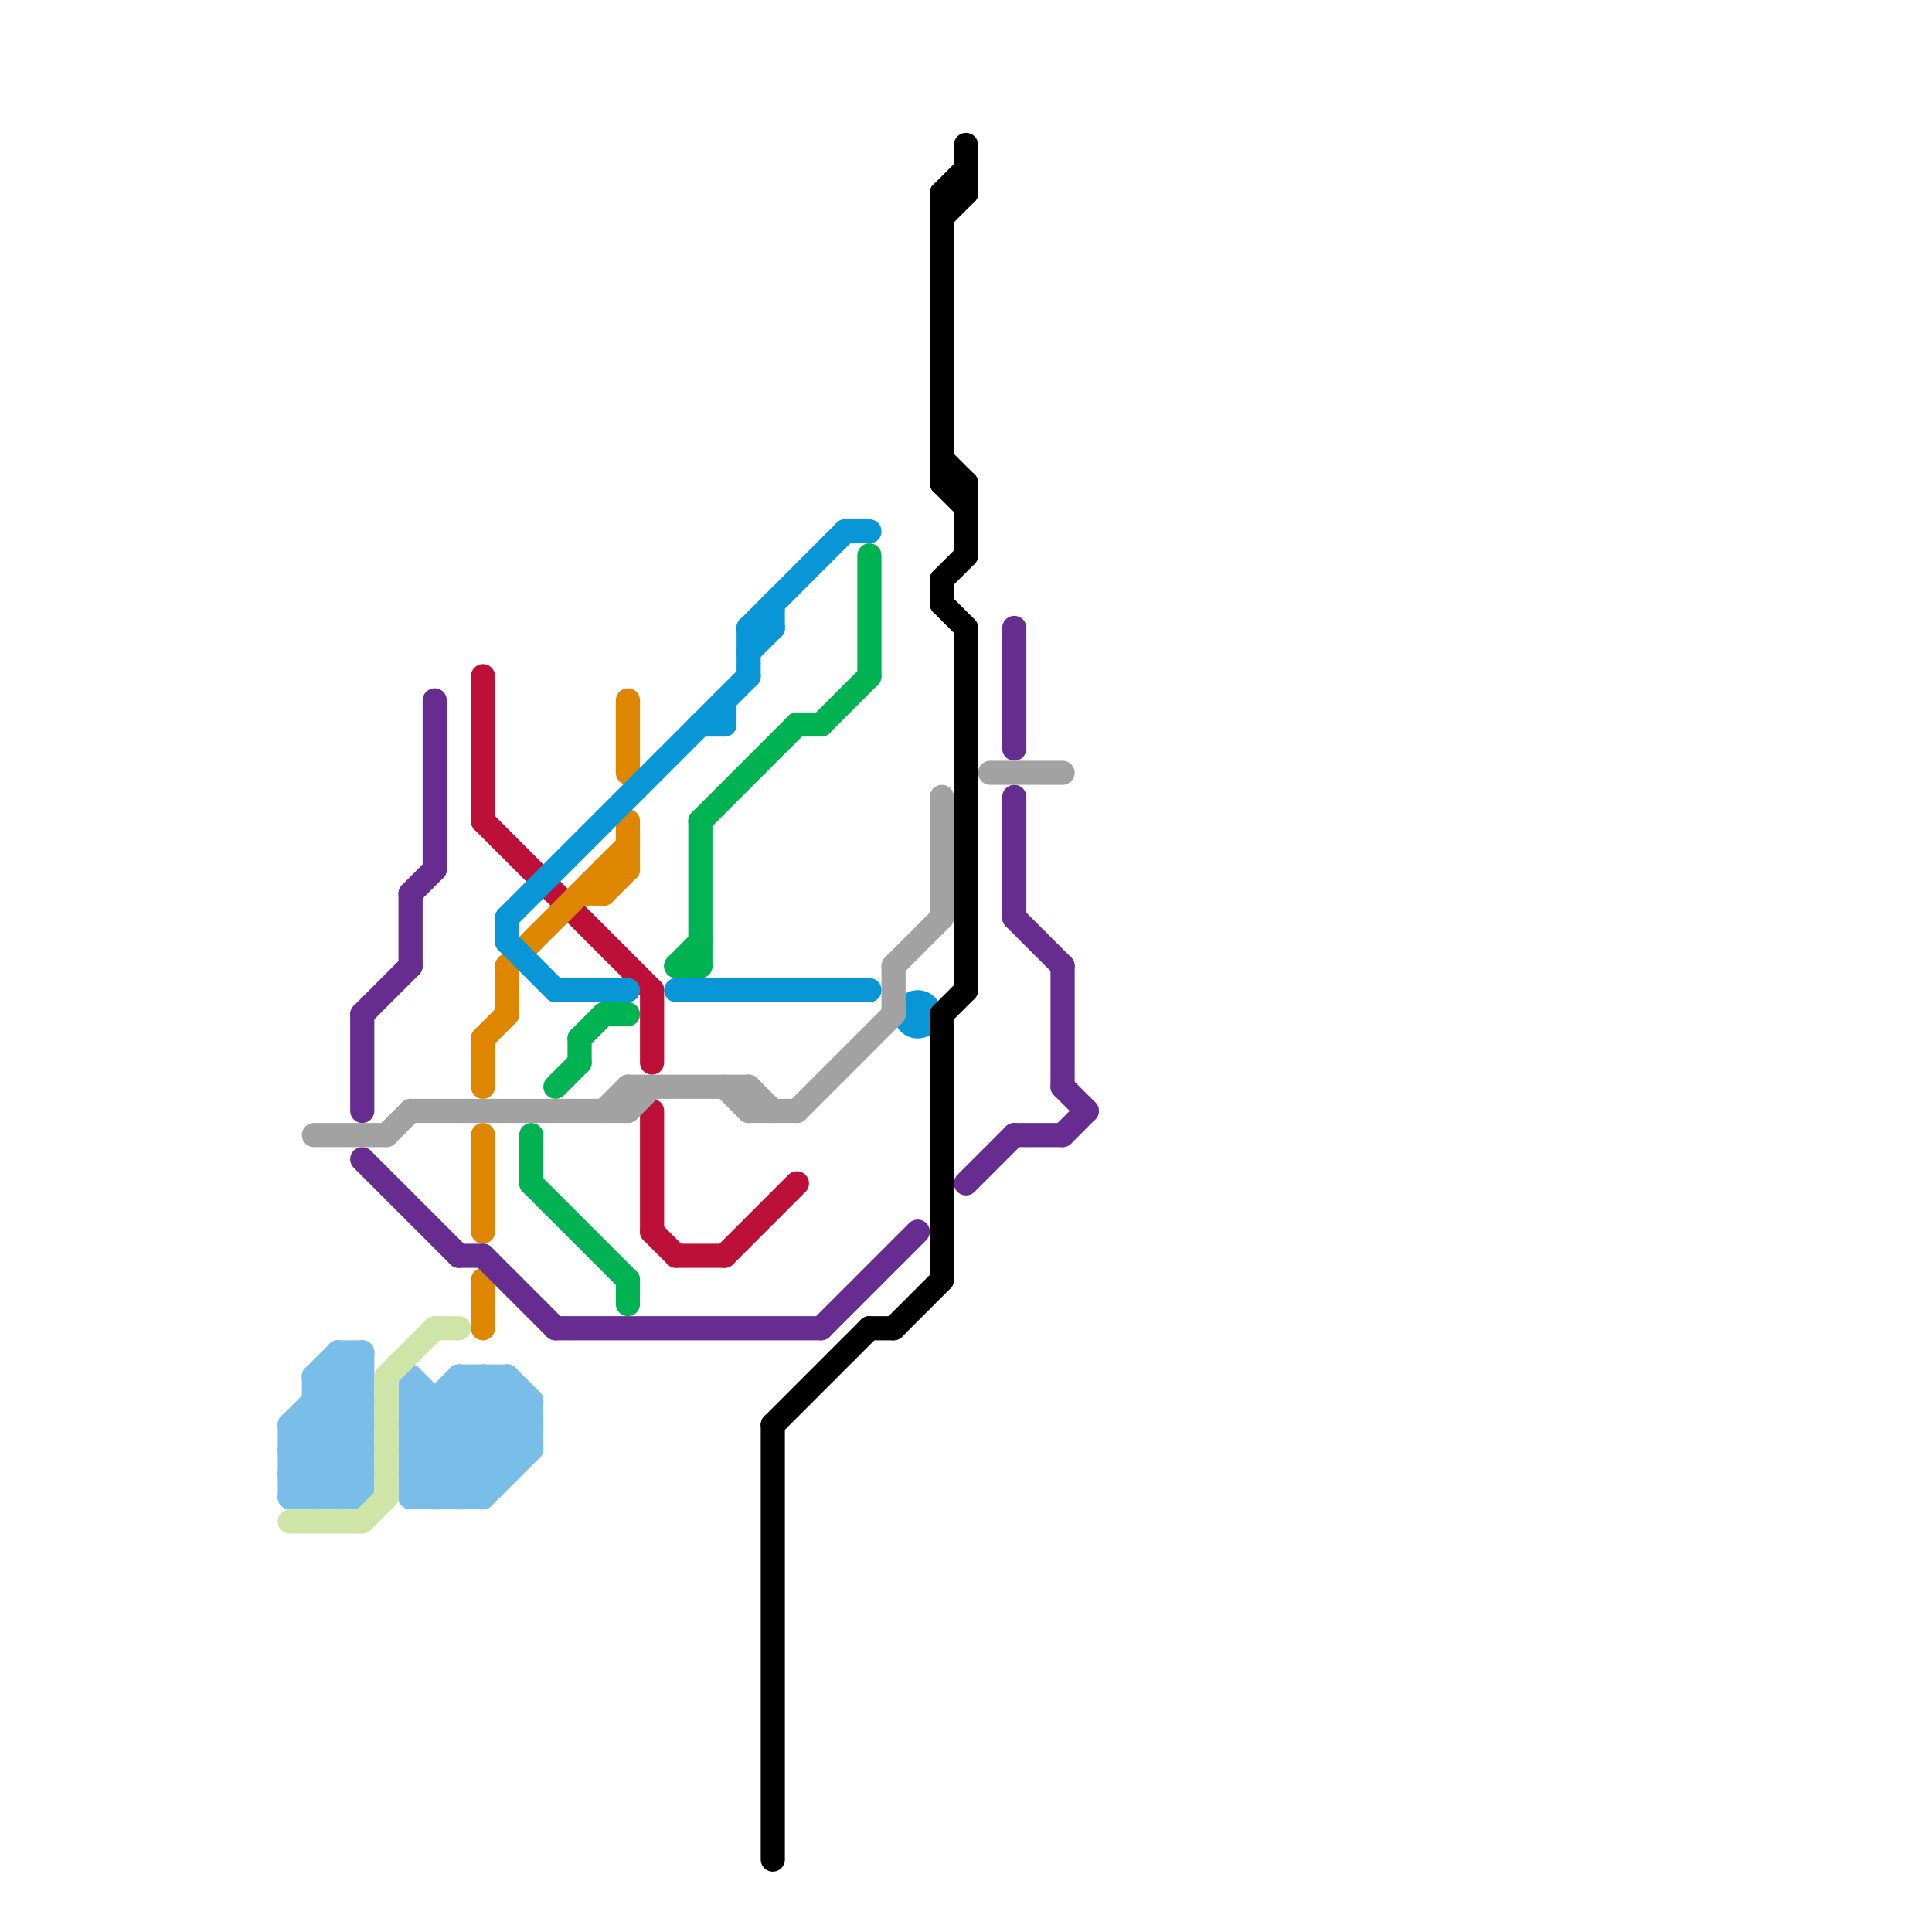 
<svg version="1.1" xmlns="http://www.w3.org/2000/svg" viewBox="0 0 80 80">
<style>line { stroke-width: 1; fill: none; stroke-linecap: round; stroke-linejoin: round; } .c0 { stroke: #bd1038 } .c1 { stroke: #00b251 } .c2 { stroke: #df8600 } .c3 { stroke: #0896d7 } .c4 { stroke: #79bde9 } .c5 { stroke: #cfe4a7 } .c6 { stroke: #662c90 } .c7 { stroke: #a2a2a2 } .c8 { stroke: #000000 } .w1 { stroke-width: 1; }</style><line class="c0 " x1="27" y1="51" x2="28" y2="52"/><line class="c0 " x1="27" y1="41" x2="27" y2="44"/><line class="c0 " x1="30" y1="52" x2="33" y2="49"/><line class="c0 " x1="20" y1="34" x2="27" y2="41"/><line class="c0 " x1="27" y1="46" x2="27" y2="51"/><line class="c0 " x1="20" y1="28" x2="20" y2="34"/><line class="c0 " x1="28" y1="52" x2="30" y2="52"/><line class="c1 " x1="28" y1="40" x2="29" y2="39"/><line class="c1 " x1="22" y1="49" x2="26" y2="53"/><line class="c1 " x1="26" y1="53" x2="26" y2="54"/><line class="c1 " x1="34" y1="30" x2="36" y2="28"/><line class="c1 " x1="36" y1="23" x2="36" y2="28"/><line class="c1 " x1="23" y1="45" x2="24" y2="44"/><line class="c1 " x1="29" y1="34" x2="33" y2="30"/><line class="c1 " x1="25" y1="42" x2="26" y2="42"/><line class="c1 " x1="24" y1="43" x2="24" y2="44"/><line class="c1 " x1="24" y1="43" x2="25" y2="42"/><line class="c1 " x1="22" y1="47" x2="22" y2="49"/><line class="c1 " x1="29" y1="34" x2="29" y2="40"/><line class="c1 " x1="33" y1="30" x2="34" y2="30"/><line class="c1 " x1="28" y1="40" x2="29" y2="40"/><line class="c2 " x1="20" y1="43" x2="20" y2="45"/><line class="c2 " x1="21" y1="40" x2="26" y2="35"/><line class="c2 " x1="26" y1="29" x2="26" y2="32"/><line class="c2 " x1="25" y1="36" x2="25" y2="37"/><line class="c2 " x1="25" y1="36" x2="26" y2="36"/><line class="c2 " x1="20" y1="43" x2="21" y2="42"/><line class="c2 " x1="20" y1="47" x2="20" y2="51"/><line class="c2 " x1="26" y1="34" x2="26" y2="36"/><line class="c2 " x1="25" y1="37" x2="26" y2="36"/><line class="c2 " x1="24" y1="37" x2="25" y2="37"/><line class="c2 " x1="20" y1="53" x2="20" y2="55"/><line class="c2 " x1="21" y1="40" x2="21" y2="42"/><line class="c3 " x1="23" y1="41" x2="26" y2="41"/><line class="c3 " x1="31" y1="26" x2="35" y2="22"/><line class="c3 " x1="30" y1="29" x2="30" y2="30"/><line class="c3 " x1="31" y1="26" x2="32" y2="26"/><line class="c3 " x1="21" y1="38" x2="21" y2="39"/><line class="c3 " x1="31" y1="26" x2="31" y2="28"/><line class="c3 " x1="21" y1="38" x2="31" y2="28"/><line class="c3 " x1="28" y1="41" x2="36" y2="41"/><line class="c3 " x1="21" y1="39" x2="23" y2="41"/><line class="c3 " x1="32" y1="25" x2="32" y2="26"/><line class="c3 " x1="35" y1="22" x2="36" y2="22"/><line class="c3 " x1="29" y1="30" x2="30" y2="30"/><line class="c3 " x1="31" y1="27" x2="32" y2="26"/><circle cx="38" cy="42" r="1" fill="#0896d7" /><line class="c4 " x1="17" y1="57" x2="21" y2="61"/><line class="c4 " x1="20" y1="57" x2="22" y2="59"/><line class="c4 " x1="19" y1="58" x2="21" y2="60"/><line class="c4 " x1="15" y1="56" x2="15" y2="62"/><line class="c4 " x1="20" y1="62" x2="22" y2="60"/><line class="c4 " x1="12" y1="59" x2="15" y2="62"/><line class="c4 " x1="17" y1="61" x2="21" y2="57"/><line class="c4 " x1="17" y1="58" x2="22" y2="58"/><line class="c4 " x1="17" y1="59" x2="20" y2="62"/><line class="c4 " x1="17" y1="59" x2="22" y2="59"/><line class="c4 " x1="12" y1="60" x2="15" y2="60"/><line class="c4 " x1="12" y1="60" x2="14" y2="62"/><line class="c4 " x1="12" y1="60" x2="15" y2="57"/><line class="c4 " x1="17" y1="59" x2="19" y2="57"/><line class="c4 " x1="17" y1="60" x2="19" y2="62"/><line class="c4 " x1="21" y1="57" x2="22" y2="58"/><line class="c4 " x1="14" y1="56" x2="15" y2="56"/><line class="c4 " x1="18" y1="58" x2="18" y2="62"/><line class="c4 " x1="14" y1="62" x2="15" y2="61"/><line class="c4 " x1="13" y1="57" x2="15" y2="57"/><line class="c4 " x1="19" y1="57" x2="21" y2="57"/><line class="c4 " x1="12" y1="59" x2="12" y2="62"/><line class="c4 " x1="17" y1="62" x2="21" y2="58"/><line class="c4 " x1="17" y1="62" x2="20" y2="62"/><line class="c4 " x1="17" y1="60" x2="20" y2="57"/><line class="c4 " x1="17" y1="57" x2="17" y2="62"/><line class="c4 " x1="13" y1="57" x2="13" y2="62"/><line class="c4 " x1="21" y1="57" x2="21" y2="61"/><line class="c4 " x1="13" y1="58" x2="15" y2="58"/><line class="c4 " x1="19" y1="62" x2="22" y2="59"/><line class="c4 " x1="12" y1="61" x2="13" y2="62"/><line class="c4 " x1="17" y1="60" x2="22" y2="60"/><line class="c4 " x1="18" y1="62" x2="22" y2="58"/><line class="c4 " x1="19" y1="57" x2="19" y2="62"/><line class="c4 " x1="13" y1="57" x2="15" y2="59"/><line class="c4 " x1="17" y1="61" x2="18" y2="62"/><line class="c4 " x1="12" y1="62" x2="15" y2="59"/><line class="c4 " x1="13" y1="59" x2="15" y2="61"/><line class="c4 " x1="12" y1="62" x2="15" y2="62"/><line class="c4 " x1="22" y1="58" x2="22" y2="60"/><line class="c4 " x1="13" y1="62" x2="15" y2="60"/><line class="c4 " x1="19" y1="57" x2="22" y2="60"/><line class="c4 " x1="14" y1="56" x2="14" y2="62"/><line class="c4 " x1="17" y1="61" x2="21" y2="61"/><line class="c4 " x1="14" y1="57" x2="15" y2="58"/><line class="c4 " x1="12" y1="59" x2="15" y2="56"/><line class="c4 " x1="12" y1="61" x2="15" y2="58"/><line class="c4 " x1="12" y1="59" x2="15" y2="59"/><line class="c4 " x1="13" y1="58" x2="15" y2="60"/><line class="c4 " x1="17" y1="58" x2="20" y2="61"/><line class="c4 " x1="12" y1="61" x2="15" y2="61"/><line class="c4 " x1="13" y1="57" x2="14" y2="56"/><line class="c4 " x1="14" y1="56" x2="15" y2="57"/><line class="c4 " x1="20" y1="57" x2="20" y2="62"/><line class="c5 " x1="18" y1="55" x2="19" y2="55"/><line class="c5 " x1="16" y1="57" x2="18" y2="55"/><line class="c5 " x1="16" y1="57" x2="16" y2="62"/><line class="c5 " x1="12" y1="63" x2="15" y2="63"/><line class="c5 " x1="15" y1="63" x2="16" y2="62"/><line class="c6 " x1="44" y1="45" x2="45" y2="46"/><line class="c6 " x1="23" y1="55" x2="34" y2="55"/><line class="c6 " x1="17" y1="37" x2="18" y2="36"/><line class="c6 " x1="42" y1="33" x2="42" y2="38"/><line class="c6 " x1="42" y1="38" x2="44" y2="40"/><line class="c6 " x1="15" y1="48" x2="19" y2="52"/><line class="c6 " x1="42" y1="26" x2="42" y2="31"/><line class="c6 " x1="18" y1="29" x2="18" y2="36"/><line class="c6 " x1="44" y1="40" x2="44" y2="45"/><line class="c6 " x1="17" y1="37" x2="17" y2="40"/><line class="c6 " x1="15" y1="42" x2="17" y2="40"/><line class="c6 " x1="15" y1="42" x2="15" y2="46"/><line class="c6 " x1="20" y1="52" x2="23" y2="55"/><line class="c6 " x1="44" y1="47" x2="45" y2="46"/><line class="c6 " x1="42" y1="47" x2="44" y2="47"/><line class="c6 " x1="40" y1="49" x2="42" y2="47"/><line class="c6 " x1="34" y1="55" x2="38" y2="51"/><line class="c6 " x1="19" y1="52" x2="20" y2="52"/><line class="c7 " x1="41" y1="32" x2="44" y2="32"/><line class="c7 " x1="31" y1="45" x2="31" y2="46"/><line class="c7 " x1="31" y1="46" x2="33" y2="46"/><line class="c7 " x1="26" y1="45" x2="26" y2="46"/><line class="c7 " x1="30" y1="45" x2="31" y2="46"/><line class="c7 " x1="16" y1="47" x2="17" y2="46"/><line class="c7 " x1="13" y1="47" x2="16" y2="47"/><line class="c7 " x1="37" y1="40" x2="37" y2="42"/><line class="c7 " x1="37" y1="40" x2="39" y2="38"/><line class="c7 " x1="17" y1="46" x2="26" y2="46"/><line class="c7 " x1="26" y1="45" x2="31" y2="45"/><line class="c7 " x1="25" y1="46" x2="26" y2="45"/><line class="c7 " x1="31" y1="45" x2="32" y2="46"/><line class="c7 " x1="26" y1="46" x2="27" y2="45"/><line class="c7 " x1="39" y1="33" x2="39" y2="38"/><line class="c7 " x1="33" y1="46" x2="37" y2="42"/><line class="c8 " x1="36" y1="55" x2="37" y2="55"/><line class="c8 " x1="39" y1="24" x2="39" y2="25"/><line class="c8 " x1="32" y1="59" x2="32" y2="77"/><line class="c8 " x1="39" y1="8" x2="40" y2="8"/><line class="c8 " x1="39" y1="24" x2="40" y2="23"/><line class="c8 " x1="40" y1="26" x2="40" y2="41"/><line class="c8 " x1="39" y1="42" x2="40" y2="41"/><line class="c8 " x1="37" y1="55" x2="39" y2="53"/><line class="c8 " x1="39" y1="20" x2="40" y2="21"/><line class="c8 " x1="32" y1="59" x2="36" y2="55"/><line class="c8 " x1="39" y1="8" x2="40" y2="7"/><line class="c8 " x1="39" y1="8" x2="39" y2="20"/><line class="c8 " x1="39" y1="9" x2="40" y2="8"/><line class="c8 " x1="39" y1="20" x2="40" y2="20"/><line class="c8 " x1="40" y1="6" x2="40" y2="8"/><line class="c8 " x1="40" y1="20" x2="40" y2="23"/><line class="c8 " x1="39" y1="19" x2="40" y2="20"/><line class="c8 " x1="39" y1="25" x2="40" y2="26"/><line class="c8 " x1="39" y1="42" x2="39" y2="53"/>


</svg>

